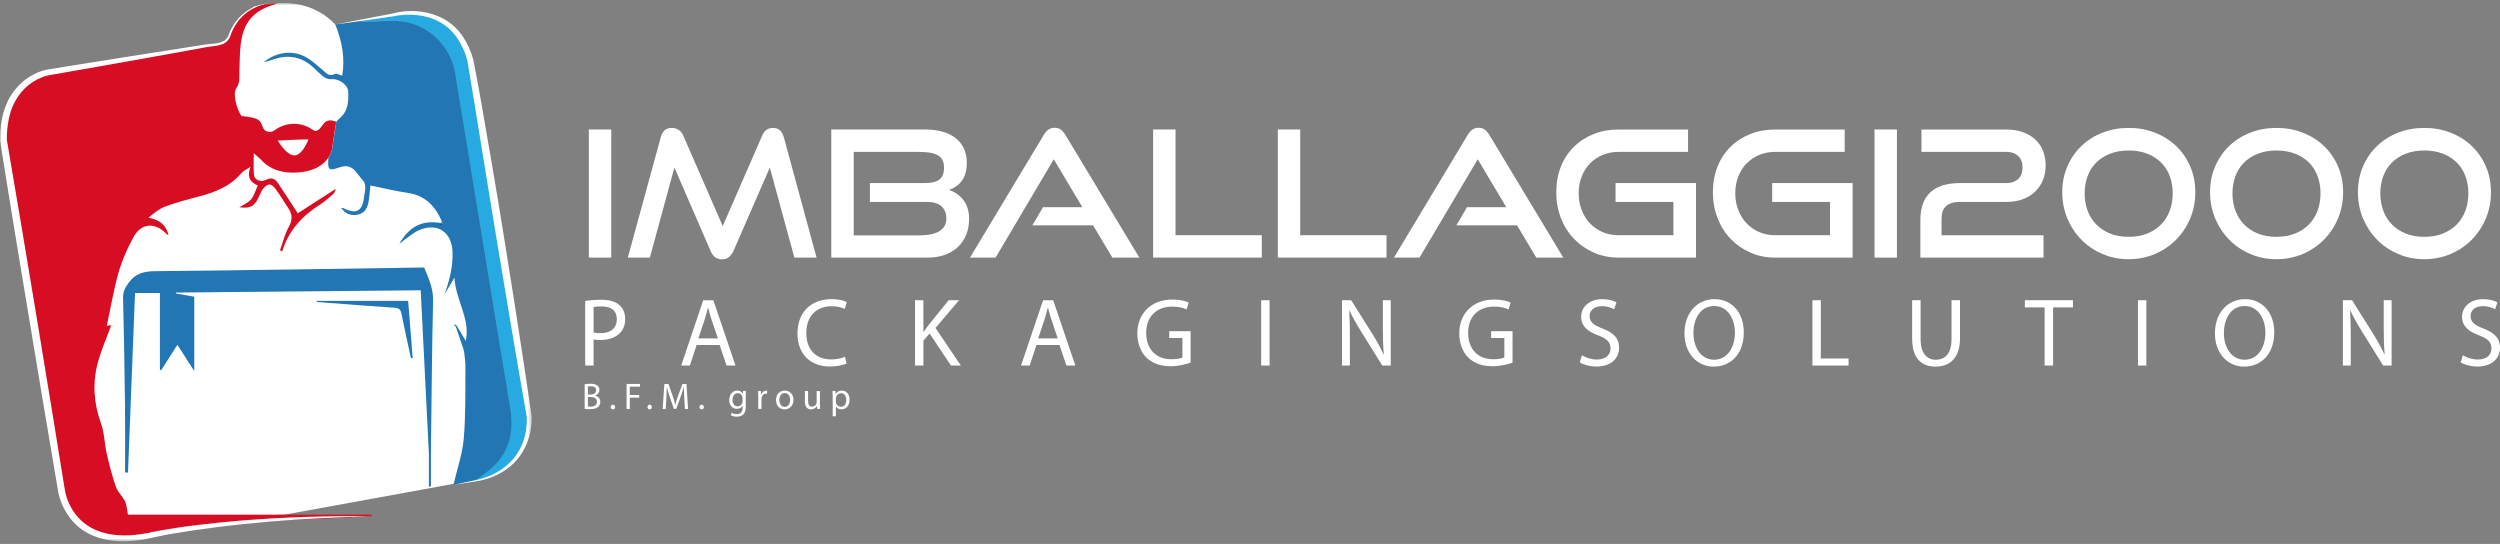 <svg width="694" height="151" viewBox="0 0 694 151" fill="none" xmlns="http://www.w3.org/2000/svg">
<rect x="0" y="0" width="694" height="151" fill="#808080" stroke="none"/>
<mask id="mask0_521_2" style="mask-type:luminance" maskUnits="userSpaceOnUse" x="0" y="0" width="148" height="151">
<path d="M147.607 0.838H0V150.274H147.607V0.838Z" fill="white"/>
</mask>
<g mask="url(#mask0_521_2)">
<path d="M129.462 131.32L133.07 118.226L130.125 69.201C130.125 69.201 100.638 14.778 93.064 6.793C85.485 -1.186 75.133 1.153 75.133 1.153L70.341 1.851L64.993 9.214L51.884 22.97L18.582 98.057L22.862 127.58L35.167 144.813L79.079 142.852C79.079 142.852 101.872 138.703 117.36 135.878L127.297 134.038L129.457 131.325H129.462V131.32Z" fill="white"/>
<path d="M136.703 129.779C137.184 129.345 137.639 128.89 138.064 128.405C141.783 124.099 142.638 118.965 141.697 113.406C139.501 100.372 137.391 87.319 135.251 74.281C133.263 62.187 131.28 50.094 129.291 38.001C128.32 32.113 127.282 26.236 126.387 20.338C125.228 12.707 118.509 6.324 110.718 5.87C107.667 5.693 104.585 6.036 101.519 6.107C100.907 6.122 100.285 5.94 99.667 5.849C97.492 6.168 95.311 6.481 93.095 6.81C94.998 11.636 95.817 16.245 94.998 21.015C94.264 20.813 93.409 20.283 92.984 20.515C91.405 21.379 90.621 20.318 89.65 19.504C88.319 18.398 87.034 17.205 85.592 16.26C81.838 13.799 77.026 14.142 73.125 17.311C74.299 16.967 75.027 16.796 75.731 16.543C79.758 15.123 83.447 15.593 86.705 18.473C87.762 19.408 88.719 20.48 89.847 21.314C90.444 21.753 91.365 22.092 92.068 21.996C93.859 21.748 96.353 23.34 96.632 25.139C96.844 27.903 96.652 30.744 94.507 32.618C94.067 33.008 93.677 33.407 93.338 33.821H93.353C93.353 33.821 92.447 39.456 92.281 40.755H92.285C92.285 40.755 92.22 42.21 91.157 43.817C91.142 44.05 91.127 44.282 91.117 44.52C90.99 47.213 91.451 47.446 94.021 46.536C96.364 45.707 97.689 46.132 99.177 48.153C99.551 48.664 99.966 49.144 100.356 49.634C102.04 51.165 101.256 53.096 101.039 54.829C100.563 58.736 98.782 59.559 95.22 57.74C95.053 57.74 94.886 57.735 94.719 57.73C94.805 57.836 94.891 57.942 94.977 58.048C96.202 59.569 97.821 60.009 99.622 59.509C101.489 58.988 102.106 57.401 102.374 55.678C102.577 54.364 102.658 53.03 102.814 51.484C106.331 52.196 109.701 53.04 113.121 53.53C118.099 54.248 120.923 57.316 122.749 61.662C122.769 61.808 122.785 61.955 122.805 62.101C122.678 62.046 122.557 61.985 122.43 61.929C117.335 60.995 113.607 62.809 110.849 67.691C111.32 67.413 111.679 66.998 112.114 66.695C113.47 65.74 114.755 64.593 116.248 63.936C121.378 61.692 125.416 64.345 125.623 69.96C125.775 73.987 124.783 77.767 123.457 81.603C124.277 80.219 125.097 78.834 126.144 77.075C126.508 83.347 130.632 88.507 129.296 94.647C128.451 93.216 127.616 91.817 126.782 90.407C126.574 90.28 126.372 90.159 126.164 90.038C126.119 90.108 126.068 90.179 126.023 90.255C126.195 90.397 126.367 90.538 126.539 90.68C127.293 92.908 128.046 95.132 128.8 97.36C128.942 98.826 129.225 100.286 129.21 101.752C129.139 108.423 129.306 115.114 128.74 121.739C128.37 126.045 126.888 130.259 125.881 134.606C126.417 134.499 126.974 134.383 127.525 134.272C129.053 133.999 130.586 133.726 132.114 133.453C132.615 133.039 133.136 132.635 133.658 132.24C134.179 131.841 134.705 131.447 135.221 131.038C135.737 130.633 136.243 130.219 136.724 129.789" fill="#2176B3"/>
<path d="M116.487 74.271C92.003 74.629 67.525 75.054 43.037 75.281C39.895 75.312 37.558 75.923 35.66 78.561C34.709 79.88 34.117 81.007 34.163 82.675C34.41 92.646 34.578 102.622 34.699 112.597C34.775 118.788 34.714 124.979 34.714 131.169H35.529C36.181 114.599 36.829 98.023 37.487 81.346H44.393V102.647C44.509 102.687 44.626 102.728 44.742 102.768C46.204 100.474 47.667 98.179 49.245 95.708C50.783 98.104 52.24 100.383 53.93 103.016V82.352C52.18 82.058 50.52 81.78 48.861 81.497L48.901 81.214C71.487 81.002 94.068 80.795 116.79 80.583C117.554 95.855 118.308 110.894 119.062 125.924V135.071C119.249 135.071 119.431 135.066 119.618 135.066V125.883C119.801 111.728 119.897 97.563 120.221 83.413C120.296 80.001 118.946 77.212 117.757 74.266C117.261 74.266 116.876 74.266 116.492 74.266" fill="#2176B3"/>
<path d="M146.64 113.099C143.422 94.001 140.285 74.894 137.118 55.786C135.033 43.218 132.979 30.644 130.854 18.086C129.402 9.515 122.319 3.243 113.91 3.627C109.128 3.85 104.393 5.063 99.637 5.831C100.254 5.922 100.871 6.104 101.489 6.089C104.555 6.023 107.636 5.674 110.687 5.851C118.479 6.311 125.198 12.689 126.356 20.32C127.257 26.217 128.294 32.094 129.26 37.982C131.249 50.075 133.232 62.169 135.221 74.262C137.366 87.305 139.471 100.354 141.666 113.387C142.602 118.946 141.752 124.08 138.034 128.386C137.614 128.876 137.158 129.326 136.673 129.761C136.192 130.195 135.686 130.61 135.17 131.009C134.654 131.413 134.128 131.813 133.607 132.212C133.085 132.611 132.564 133.015 132.063 133.43C132.316 133.43 132.574 133.455 132.822 133.415C142.218 131.934 148.289 122.913 146.63 113.089" fill="#27AAE1"/>
<path d="M87.962 83.522C87.957 83.618 87.951 83.714 87.941 83.81C88.174 83.835 88.407 83.865 88.64 83.885C95.571 84.411 102.508 84.967 109.445 85.422C110.689 85.503 111.21 85.871 111.453 87.12C112.258 91.243 113.199 95.337 114.084 99.446C114.246 99.43 114.403 99.415 114.56 99.4C114.145 94.129 113.73 88.858 113.305 83.527H87.957L87.962 83.522Z" fill="#2176B3"/>
<path d="M77.763 70.729L77.849 70.75L77.827 70.585L77.758 70.729H77.763Z" fill="#C1B711"/>
<path d="M31.036 90.222C30.899 90.222 30.758 90.233 30.621 90.243C30.687 90.319 30.758 90.389 30.828 90.455L31.036 90.222Z" fill="#C1B711"/>
<path d="M122.713 61.643C122.607 61.734 122.501 61.825 122.395 61.915C122.521 61.971 122.642 62.032 122.769 62.087C122.748 61.941 122.733 61.794 122.713 61.648" fill="#1A3139"/>
<path d="M92.251 40.734H92.246C92.413 39.435 93.319 33.805 93.319 33.805H93.304C92.985 33.659 91.619 33.113 90.612 33.669C89.661 34.194 89.256 35.428 88.381 36.059C87.748 36.514 87.364 36.418 86.792 36.009C86.231 35.609 85.623 35.276 84.986 35.018C82.345 33.942 79.319 34.21 76.891 35.7C76.334 36.044 75.934 36.489 75.272 36.58C74.629 36.666 73.926 36.549 73.45 36.079C72.904 35.544 72.802 34.71 72.418 34.048C71.806 33.002 70.647 32.769 69.549 32.547C68.73 32.38 67.89 32.274 67.055 32.239C65.643 30.212 64.53 25.992 65.613 24.446C66.721 22.864 66.392 21.378 66.453 19.797C66.544 17.356 66.529 14.9 66.802 12.474C67.52 6.152 70.364 2.897 76.45 1.164C76.552 1.134 76.638 1.028 76.82 0.881C71.082 0.492 65.785 4.176 63.594 10.124C63.118 11.408 62.451 11.863 61.15 12.075C45.764 14.581 30.383 17.128 15.007 19.721C5.763 21.277 -0.551 29.762 0.952 38.985C6.214 71.248 11.572 103.495 16.985 135.737C17.921 141.296 21.22 145.303 26.239 147.876C30.363 149.993 34.663 149.791 39.075 149.018C46.432 147.729 53.779 146.056 61.201 145.485C75.14 144.414 89.13 144.01 103.099 143.332C103.114 143.181 103.129 143.029 103.14 142.878H102.381C100.812 142.878 99.244 142.878 97.67 142.873C76.951 142.873 56.227 142.867 35.508 142.867C35.387 142.125 35.266 141.377 35.144 140.629C34.972 140.058 34.911 139.416 34.613 138.921C33.829 137.622 32.635 136.49 32.154 135.1C31.112 132.078 30.322 128.96 29.609 125.842C28.987 123.108 28.997 120.182 28.051 117.584C26.002 111.944 25.627 106.289 27.18 100.579C28.116 97.132 29.584 93.837 30.813 90.466C30.737 90.401 30.672 90.33 30.606 90.254C30.317 90.33 30.029 90.406 29.649 90.502C30.717 85.484 31.527 80.526 32.888 75.725C33.844 72.349 35.301 69.054 36.976 65.951C39.172 61.883 42.986 61.585 46.174 64.91C46.265 65.011 46.412 65.062 46.786 65.294C46.042 62.176 44.034 60.989 41.231 60.423C42.698 59.245 44.135 57.972 45.805 57.35C48.871 56.208 52.053 55.374 55.225 54.545C59.728 53.368 63.923 51.736 67.029 48.036C67.52 47.45 68.325 47.122 69.524 46.303C68.497 49.143 69.453 50.609 71.563 51.488C70.925 52.868 70.556 54.333 69.676 55.359C68.811 56.36 67.419 56.91 66.438 57.537C69.635 57.941 70.733 57.3 72.124 54.07C72.377 53.484 72.651 52.878 73.05 52.398C74.33 50.856 75.256 50.806 76.44 52.377C77.746 54.121 78.844 56.026 80.058 57.84C81.196 59.548 81.222 61.09 80.164 62.99C79.056 64.986 78.52 67.306 77.731 69.484C77.938 69.58 78.145 69.676 78.353 69.772C80.108 63.94 83.974 59.877 88.963 56.698C90.258 55.874 91.401 54.813 92.575 53.807C92.833 53.585 92.909 53.156 93.273 52.382C89.337 54.914 85.851 57.158 82.653 59.21C80.857 56.451 79.066 53.641 77.209 50.882C76.395 49.669 75.428 49.108 73.825 49.921C72.271 50.71 70.627 49.937 70.495 48.476C70.318 46.5 70.45 44.499 70.455 42.513C71.158 43.17 71.75 43.7 72.276 44.145C73.88 46.005 76.789 48.122 82.056 47.905C87.359 47.688 89.904 45.646 91.128 43.796C92.186 42.194 92.256 40.734 92.256 40.734M85.628 38.697C85.628 38.697 84.035 42.993 81.869 43.124C79.704 43.251 77.599 39.784 77.088 39.016C77.088 39.016 84.606 38.637 85.628 38.697Z" fill="#D60D23"/>
<path d="M76.822 0.886C70.781 0.674 65.767 4.363 63.92 10.054C62.888 12.97 59.493 12.651 57.044 13.136C54.489 13.611 49.566 14.491 46.955 14.976C38.632 16.497 26.404 18.63 18.106 20.1C16.907 20.323 14.448 20.732 13.259 20.949C9.408 21.889 6.064 24.623 4.207 28.11C2.421 31.142 1.829 35.812 1.905 38.834C7.268 70.313 12.94 104.561 18.035 136.182C18.9 140.791 21.911 145.031 26.242 146.966C31.564 149.407 37.767 148.786 43.333 147.482C51.221 146.006 59.194 145.172 67.178 144.48C79.129 143.54 91.13 143.146 103.106 143.328C84.179 143.793 65.231 145.117 46.566 148.386C43.586 148.892 40.697 149.756 37.686 150.059C31.574 150.797 24.688 149.66 20.372 144.904C18.227 142.549 16.78 139.649 16.158 136.531C15.991 135.51 11.953 111.641 11.67 109.943C7.865 87 3.63 61.838 0.003 39.001C-0.043 35.483 0.483 31.86 1.92 28.61C3.924 24.072 8.042 20.434 12.93 19.342C14.134 19.15 16.598 18.746 17.833 18.549C28.437 16.846 41.952 14.693 52.566 13.055C53.841 12.879 56.366 12.454 57.636 12.272C59.953 12.009 62.706 12.186 63.536 9.503C65.65 3.918 70.811 0.452 76.822 0.886Z" fill="white"/>
<path d="M93.076 6.798C96.947 6.035 105.164 4.463 108.867 3.776C115.834 1.911 124.031 3.644 128.276 9.855C129.682 11.862 130.699 14.111 131.362 16.435C132.182 20.559 132.931 24.678 133.654 28.801C135.683 40.324 138.096 54.474 139.933 65.956C141.79 77.478 144.046 91.699 145.752 103.181C146.364 107.319 147.001 111.458 147.593 115.602C147.639 116.35 147.593 117.038 147.533 117.74C146.693 126.66 140.49 132.441 131.752 133.689C130.467 133.891 127.183 134.382 125.867 134.589C127.203 134.341 130.406 133.593 131.686 133.351C140.722 131.592 146.571 125.103 146.237 115.764C144.831 107.8 143.358 99.239 141.977 91.067C139.301 75.34 136.351 57.243 133.786 41.511C132.485 33.365 131.059 24.662 129.738 16.814C128.595 12.508 126.166 8.43 122.225 6.197C118.303 3.983 113.406 3.624 109.034 4.559C105.073 5.166 97.038 6.242 93.066 6.798H93.076Z" fill="white"/>
</g>
<path d="M162.305 106.673C162.694 106.592 163.306 106.527 163.934 106.527C164.824 106.527 165.396 106.683 165.826 107.032C166.185 107.3 166.398 107.714 166.398 108.26C166.398 108.932 165.958 109.518 165.229 109.786V109.806C165.882 109.973 166.651 110.519 166.651 111.55C166.651 112.146 166.413 112.601 166.069 112.94C165.588 113.384 164.809 113.587 163.686 113.587C163.074 113.587 162.603 113.546 162.305 113.506V106.673ZM163.195 109.518H164.005C164.946 109.518 165.497 109.023 165.497 108.356C165.497 107.542 164.885 107.224 163.984 107.224C163.575 107.224 163.342 107.254 163.195 107.285V109.518ZM163.195 112.844C163.367 112.874 163.625 112.884 163.944 112.884C164.865 112.884 165.715 112.545 165.715 111.535C165.715 110.585 164.905 110.196 163.934 110.196H163.195V112.844Z" fill="white"/>
<path d="M169.527 112.992C169.527 112.612 169.786 112.339 170.141 112.339C170.496 112.339 170.744 112.607 170.744 112.992C170.744 113.377 170.506 113.641 170.131 113.641C169.771 113.641 169.527 113.362 169.527 112.992Z" fill="white"/>
<path d="M173.941 106.583H177.655V107.336H174.832V109.646H177.443V110.389H174.832V113.532H173.941V106.588V106.583Z" fill="white"/>
<path d="M179.734 112.992C179.734 112.612 179.993 112.339 180.348 112.339C180.703 112.339 180.951 112.607 180.951 112.992C180.951 113.377 180.713 113.641 180.338 113.641C179.978 113.641 179.734 113.362 179.734 112.992Z" fill="white"/>
<path d="M189.95 110.482C189.899 109.511 189.839 108.349 189.849 107.485H189.818C189.581 108.298 189.297 109.163 188.948 110.123L187.729 113.494H187.051L185.933 110.189C185.604 109.208 185.33 108.314 185.133 107.49H185.113C185.093 108.354 185.042 109.521 184.981 110.562L184.799 113.539H183.949L184.43 106.595H185.568L186.747 109.956C187.036 110.81 187.268 111.573 187.445 112.296H187.476C187.648 111.593 187.896 110.835 188.204 109.956L189.434 106.595H190.572L191.002 113.539H190.132L189.96 110.492L189.95 110.482Z" fill="white"/>
<path d="M194.176 112.992C194.176 112.612 194.434 112.339 194.789 112.339C195.144 112.339 195.393 112.607 195.393 112.992C195.393 113.377 195.154 113.641 194.779 113.641C194.419 113.641 194.176 113.362 194.176 112.992Z" fill="white"/>
<path d="M207.059 108.54C207.039 108.899 207.019 109.303 207.019 109.91V112.805C207.019 113.947 206.791 114.65 206.31 115.079C205.83 115.534 205.131 115.676 204.509 115.676C203.887 115.676 203.259 115.529 202.86 115.261L203.087 114.569C203.416 114.776 203.927 114.963 204.54 114.963C205.46 114.963 206.138 114.478 206.138 113.22V112.664H206.118C205.84 113.129 205.309 113.498 204.54 113.498C203.31 113.498 202.43 112.446 202.43 111.067C202.43 109.379 203.523 108.419 204.661 108.419C205.521 108.419 205.992 108.874 206.209 109.283H206.229L206.27 108.53H207.059V108.54ZM206.128 110.506C206.128 110.349 206.118 110.218 206.078 110.091C205.916 109.566 205.476 109.131 204.818 109.131C203.958 109.131 203.345 109.864 203.345 111.016C203.345 111.997 203.836 112.81 204.808 112.81C205.359 112.81 205.86 112.462 206.057 111.885C206.108 111.729 206.128 111.557 206.128 111.4V110.506Z" fill="white"/>
<path d="M210.494 110.098C210.494 109.512 210.483 109.006 210.453 108.541H211.242L211.273 109.522H211.313C211.541 108.85 212.082 108.43 212.684 108.43C212.786 108.43 212.856 108.44 212.942 108.46V109.314C212.851 109.294 212.76 109.284 212.634 109.284C212.001 109.284 211.551 109.769 211.425 110.447C211.404 110.573 211.384 110.714 211.384 110.871V113.529H210.494V110.098Z" fill="white"/>
<path d="M220.264 110.991C220.264 112.835 218.994 113.639 217.795 113.639C216.454 113.639 215.422 112.648 215.422 111.072C215.422 109.404 216.505 108.423 217.881 108.423C219.257 108.423 220.264 109.465 220.264 110.991ZM216.333 111.041C216.333 112.133 216.955 112.957 217.835 112.957C218.716 112.957 219.338 112.143 219.338 111.021C219.338 110.177 218.918 109.106 217.856 109.106C216.793 109.106 216.333 110.096 216.333 111.041Z" fill="white"/>
<path d="M227.609 112.167C227.609 112.683 227.619 113.137 227.649 113.527H226.85L226.799 112.713H226.779C226.541 113.112 226.02 113.638 225.14 113.638C224.361 113.638 223.43 113.203 223.43 111.455V108.539H224.33V111.298C224.33 112.248 224.619 112.885 225.438 112.885C226.04 112.885 226.46 112.46 226.627 112.061C226.678 111.925 226.708 111.763 226.708 111.596V108.539H227.609V112.167Z" fill="white"/>
<path d="M231.15 110.167C231.15 109.53 231.13 109.015 231.109 108.54H231.919L231.959 109.394H231.98C232.349 108.787 232.931 108.423 233.74 108.423C234.939 108.423 235.84 109.444 235.84 110.955C235.84 112.749 234.757 113.634 233.589 113.634C232.936 113.634 232.359 113.346 232.066 112.85H232.045V115.559H231.155V110.162L231.15 110.167ZM232.04 111.496C232.04 111.627 232.061 111.754 232.081 111.865C232.243 112.492 232.789 112.926 233.432 112.926C234.383 112.926 234.934 112.143 234.934 111.001C234.934 110 234.413 109.146 233.462 109.146C232.85 109.146 232.273 109.591 232.101 110.268C232.071 110.379 232.04 110.516 232.04 110.637V111.491V111.496Z" fill="white"/>
<path d="M163.465 71.512V35.945H169.683V71.512H163.465Z" fill="white"/>
<path d="M220.515 71.509L213.705 46.509L203.617 69.649C203.257 70.402 202.822 70.978 202.321 71.388C201.815 71.797 201.188 71.999 200.434 71.999C198.967 71.999 197.904 71.216 197.252 69.649L187.213 46.509L180.403 71.509H174.281L183.439 38.049C183.864 36.356 184.891 35.507 186.525 35.507C187.178 35.507 187.79 35.684 188.362 36.043C188.934 36.401 189.364 36.922 189.662 37.609L200.631 62.756L211.601 37.609C212.187 36.209 213.184 35.507 214.586 35.507C216.088 35.507 217.085 36.356 217.576 38.049L226.683 71.509H220.51H220.515Z" fill="white"/>
<path d="M230.766 71.512V35.945H256.822C258.553 35.945 260.126 36.142 261.548 36.531C262.97 36.92 264.184 37.502 265.196 38.27C266.208 39.038 266.992 39.998 267.549 41.155C268.105 42.312 268.383 43.642 268.383 45.142C268.383 46.285 268.252 47.28 267.994 48.124C267.731 48.973 267.372 49.696 266.916 50.302C266.461 50.909 265.93 51.409 265.322 51.818C264.72 52.228 264.088 52.526 263.435 52.723C265.069 53.243 266.405 54.188 267.452 55.558C268.495 56.928 269.021 58.656 269.021 60.743C269.021 62.375 268.753 63.851 268.211 65.17C267.675 66.489 266.906 67.626 265.909 68.571C264.913 69.516 263.703 70.244 262.287 70.749C260.865 71.255 259.291 71.507 257.561 71.507H230.771L230.766 71.512ZM241.492 56.053V50.818H256.873C258.634 50.818 259.944 50.494 260.789 49.837C261.639 49.185 262.064 48.079 262.064 46.512C262.064 45.567 261.882 44.809 261.528 44.238C261.168 43.667 260.652 43.227 259.985 42.919C259.317 42.611 258.517 42.404 257.586 42.307C256.655 42.211 255.618 42.161 254.475 42.161H236.989V65.347H255.011C256.119 65.347 257.151 65.266 258.097 65.104C259.043 64.943 259.858 64.675 260.546 64.296C261.229 63.922 261.76 63.442 262.14 62.85C262.514 62.264 262.702 61.531 262.702 60.647C262.702 59.181 262.246 58.044 261.33 57.246C260.415 56.447 259.079 56.048 257.313 56.048H241.492V56.053Z" fill="white"/>
<path d="M308.786 71.51L303.448 62.56H286.6L289.539 57.521H300.463L292.529 44.215L276.369 71.515H269.266L289.737 37.468C290.096 36.847 290.521 36.362 291.012 36.003C291.502 35.644 292.089 35.467 292.772 35.467C293.455 35.467 294.037 35.649 294.513 36.003C294.983 36.362 295.403 36.852 295.763 37.468L316.284 71.515H308.791L308.786 71.51Z" fill="white"/>
<path d="M320.105 71.512V35.945H326.324V65.296H350.276V71.507H320.105V71.512Z" fill="white"/>
<path d="M354.723 71.512V35.945H360.941V65.296H384.893V71.507H354.723V71.512Z" fill="white"/>
<path d="M426.473 71.51L421.135 62.56H404.287L407.227 57.521H418.15L410.217 44.215L394.057 71.515H386.953L407.424 37.468C407.783 36.847 408.208 36.362 408.699 36.003C409.19 35.644 409.777 35.467 410.46 35.467C411.143 35.467 411.725 35.649 412.2 36.003C412.671 36.362 413.091 36.852 413.45 37.468L433.972 71.515H426.478L426.473 71.51Z" fill="white"/>
<path d="M449.307 71.512C446.823 71.512 444.531 71.047 442.426 70.117C440.321 69.187 438.49 67.914 436.941 66.302C435.388 64.69 434.184 62.774 433.319 60.556C432.453 58.337 432.023 55.942 432.023 53.364C432.023 50.787 432.453 48.377 433.319 46.224C434.184 44.071 435.393 42.236 436.941 40.72C438.49 39.204 440.321 38.032 442.426 37.198C444.531 36.364 446.828 35.95 449.307 35.95H468.604V42.161H449.307C447.708 42.161 446.231 42.449 444.875 43.015C443.519 43.586 442.35 44.379 441.373 45.385C440.392 46.395 439.628 47.603 439.071 49.003C438.515 50.408 438.237 51.955 438.237 53.653C438.237 55.351 438.515 56.867 439.071 58.302C439.628 59.737 440.392 60.97 441.373 61.996C442.355 63.022 443.519 63.831 444.875 64.417C446.231 65.003 447.708 65.296 449.307 65.296H464.541V56.048H448.477V50.812H470.81V71.507H449.307V71.512Z" fill="white"/>
<path d="M492.783 71.512C490.299 71.512 488.007 71.047 485.902 70.117C483.798 69.187 481.966 67.914 480.418 66.302C478.865 64.69 477.66 62.774 476.795 60.556C475.93 58.337 475.5 55.942 475.5 53.364C475.5 50.787 475.93 48.377 476.795 46.224C477.66 44.071 478.87 42.236 480.418 40.72C481.966 39.204 483.798 38.032 485.902 37.198C488.007 36.364 490.304 35.95 492.783 35.95H512.081V42.161H492.783C491.185 42.161 489.707 42.449 488.351 43.015C486.995 43.586 485.827 44.379 484.85 45.385C483.869 46.395 483.105 47.603 482.548 49.003C481.991 50.408 481.713 51.955 481.713 53.653C481.713 55.351 481.991 56.867 482.548 58.302C483.105 59.737 483.869 60.97 484.85 61.996C485.832 63.022 486.995 63.831 488.351 64.417C489.707 65.003 491.185 65.296 492.783 65.296H508.018V56.048H491.954V50.812H514.287V71.507H492.783V71.512Z" fill="white"/>
<path d="M520.367 71.512V35.945H526.585V71.512H520.367Z" fill="white"/>
<path d="M533.094 71.512V61.092C533.094 57.635 534.025 55.058 535.887 53.365C537.748 51.672 540.476 50.823 544.068 50.823H556.95C558.321 50.823 559.414 50.449 560.233 49.696C561.048 48.948 561.458 47.886 561.458 46.517C561.458 45.147 561.058 44.081 560.258 43.313C559.459 42.545 558.356 42.166 556.955 42.166H533.397V35.955H556.955C558.715 35.955 560.279 36.208 561.63 36.713C562.986 37.218 564.129 37.911 565.06 38.79C565.991 39.669 566.694 40.721 567.165 41.943C567.635 43.166 567.873 44.495 567.873 45.931C567.873 47.366 567.62 48.751 567.114 49.989C566.608 51.227 565.89 52.298 564.959 53.193C564.028 54.092 562.895 54.79 561.554 55.295C560.213 55.8 558.695 56.053 557 56.053H544.068C540.673 56.053 538.973 57.584 538.973 60.652V65.301H567.281V71.512H533.094Z" fill="white"/>
<path d="M590.952 71.954C588.341 71.954 585.907 71.474 583.656 70.508C581.404 69.548 579.451 68.224 577.802 66.546C576.153 64.868 574.857 62.903 573.906 60.649C572.96 58.4 572.484 55.969 572.484 53.361C572.484 50.754 572.955 48.353 573.906 46.17C574.852 43.987 576.153 42.102 577.802 40.52C579.451 38.938 581.399 37.705 583.656 36.826C585.907 35.947 588.341 35.507 590.952 35.507C593.562 35.507 595.946 35.947 598.202 36.826C600.454 37.705 602.417 38.938 604.081 40.52C605.746 42.102 607.051 43.987 607.997 46.17C608.944 48.353 609.419 50.754 609.419 53.361C609.419 55.969 608.944 58.4 607.997 60.649C607.051 62.898 605.746 64.863 604.081 66.546C602.417 68.224 600.459 69.548 598.202 70.508C595.951 71.469 593.532 71.954 590.952 71.954ZM603.145 53.66C603.145 51.967 602.877 50.38 602.336 48.914C601.799 47.449 601.005 46.19 599.963 45.149C598.916 44.108 597.635 43.285 596.118 42.678C594.6 42.077 592.874 41.773 590.952 41.773C589.029 41.773 587.253 42.077 585.735 42.678C584.217 43.279 582.937 44.103 581.89 45.149C580.843 46.195 580.053 47.449 579.512 48.914C578.976 50.38 578.703 51.967 578.703 53.66C578.703 55.352 578.971 56.985 579.512 58.455C580.048 59.921 580.843 61.194 581.89 62.271C582.932 63.347 584.207 64.196 585.71 64.813C587.213 65.434 588.943 65.743 590.901 65.743C592.859 65.743 594.6 65.434 596.118 64.813C597.635 64.191 598.916 63.347 599.963 62.271C601.005 61.194 601.799 59.921 602.336 58.455C602.872 56.99 603.145 55.388 603.145 53.66Z" fill="white"/>
<path d="M631.983 71.954C629.372 71.954 626.939 71.474 624.687 70.508C622.436 69.548 620.483 68.224 618.833 66.546C617.184 64.868 615.889 62.903 614.937 60.649C613.991 58.4 613.516 55.969 613.516 53.361C613.516 50.754 613.986 48.353 614.937 46.17C615.884 43.987 617.184 42.102 618.833 40.52C620.483 38.938 622.431 37.705 624.687 36.826C626.939 35.947 629.372 35.507 631.983 35.507C634.594 35.507 636.977 35.947 639.233 36.826C641.485 37.705 643.448 38.938 645.113 40.52C646.777 42.102 648.083 43.987 649.029 46.17C649.975 48.353 650.45 50.754 650.45 53.361C650.45 55.969 649.975 58.4 649.029 60.649C648.083 62.898 646.777 64.863 645.113 66.546C643.448 68.224 641.49 69.548 639.233 70.508C636.982 71.469 634.563 71.954 631.983 71.954ZM644.177 53.66C644.177 51.967 643.908 50.38 643.367 48.914C642.831 47.449 642.036 46.19 640.994 45.149C639.947 44.108 638.667 43.285 637.149 42.678C635.631 42.077 633.906 41.773 631.983 41.773C630.06 41.773 628.285 42.077 626.767 42.678C625.249 43.279 623.969 44.103 622.921 45.149C621.874 46.195 621.085 47.449 620.543 48.914C620.007 50.38 619.734 51.967 619.734 53.66C619.734 55.352 620.002 56.985 620.543 58.455C621.08 59.921 621.874 61.194 622.921 62.271C623.964 63.347 625.239 64.196 626.741 64.813C628.244 65.434 629.974 65.743 631.932 65.743C633.89 65.743 635.631 65.434 637.149 64.813C638.667 64.191 639.947 63.347 640.994 62.271C642.036 61.194 642.831 59.921 643.367 58.455C643.903 56.99 644.177 55.388 644.177 53.66Z" fill="white"/>
<path d="M673.026 71.954C670.415 71.954 667.982 71.474 665.73 70.508C663.479 69.548 661.526 68.224 659.876 66.546C658.227 64.868 656.932 62.903 655.98 60.649C655.034 58.4 654.559 55.969 654.559 53.361C654.559 50.754 655.029 48.353 655.98 46.17C656.926 43.987 658.227 42.102 659.876 40.52C661.526 38.938 663.474 37.705 665.73 36.826C667.982 35.947 670.415 35.507 673.026 35.507C675.637 35.507 678.02 35.947 680.276 36.826C682.528 37.705 684.491 38.938 686.156 40.52C687.82 42.102 689.126 43.987 690.072 46.17C691.018 48.353 691.493 50.754 691.493 53.361C691.493 55.969 691.018 58.4 690.072 60.649C689.126 62.898 687.82 64.863 686.156 66.546C684.491 68.224 682.533 69.548 680.276 70.508C678.025 71.469 675.606 71.954 673.026 71.954ZM685.219 53.66C685.219 51.967 684.951 50.38 684.41 48.914C683.874 47.449 683.079 46.19 682.037 45.149C680.99 44.108 679.71 43.285 678.192 42.678C676.674 42.077 674.949 41.773 673.026 41.773C671.103 41.773 669.327 42.077 667.81 42.678C666.292 43.279 665.012 44.103 663.964 45.149C662.917 46.195 662.128 47.449 661.586 48.914C661.05 50.38 660.777 51.967 660.777 53.66C660.777 55.352 661.045 56.985 661.586 58.455C662.123 59.921 662.917 61.194 663.964 62.271C665.007 63.347 666.282 64.196 667.784 64.813C669.287 65.434 671.017 65.743 672.975 65.743C674.933 65.743 676.674 65.434 678.192 64.813C679.71 64.191 680.99 63.347 682.037 62.271C683.079 61.194 683.874 59.921 684.41 58.455C684.946 56.99 685.219 55.388 685.219 53.66Z" fill="white"/>
<path d="M162.454 83.557C163.578 83.37 165.05 83.208 166.917 83.208C169.214 83.208 170.899 83.744 171.971 84.714C172.963 85.573 173.55 86.892 173.55 88.51C173.55 90.127 173.069 91.441 172.159 92.386C170.929 93.705 168.925 94.377 166.649 94.377C165.956 94.377 165.313 94.352 164.777 94.215V101.477H162.449V83.557H162.454ZM164.782 92.3C165.288 92.436 165.93 92.487 166.704 92.487C169.512 92.487 171.223 91.112 171.223 88.611C171.223 86.109 169.538 85.058 166.972 85.058C165.955 85.058 165.181 85.139 164.782 85.245V92.295V92.3Z" fill="white"/>
<path d="M193.378 95.772L191.506 101.478H189.098L195.22 83.346H198.028L204.175 101.478H201.691L199.768 95.772H193.378ZM199.288 93.943L197.522 88.723C197.122 87.54 196.854 86.464 196.586 85.412H196.53C196.262 86.489 195.969 87.591 195.619 88.697L193.854 93.943H199.283H199.288Z" fill="white"/>
<path d="M235.045 100.882C234.19 101.312 232.48 101.741 230.284 101.741C225.204 101.741 221.379 98.512 221.379 92.569C221.379 86.626 225.204 83.043 230.79 83.043C233.036 83.043 234.453 83.528 235.065 83.852L234.503 85.762C233.623 85.332 232.363 85.009 230.866 85.009C226.641 85.009 223.833 87.728 223.833 92.488C223.833 96.925 226.373 99.781 230.759 99.781C232.176 99.781 233.618 99.482 234.554 99.028L235.035 100.882H235.045Z" fill="white"/>
<path d="M254.004 83.343H256.331V92.085H256.412C256.893 91.388 257.374 90.741 257.829 90.15L263.339 83.343H266.228L259.706 91.039L266.739 101.48H263.986L258.052 92.576L256.341 94.567V101.48H254.014V83.348L254.004 83.343Z" fill="white"/>
<path d="M287.718 95.772L285.846 101.478H283.438L289.56 83.346H292.368L298.515 101.478H296.031L294.108 95.772H287.718ZM293.627 93.943L291.862 88.723C291.462 87.54 291.194 86.464 290.926 85.412H290.87C290.602 86.489 290.308 87.591 289.959 88.697L288.193 93.943H293.622H293.627Z" fill="white"/>
<path d="M330.512 100.665C329.469 101.044 327.41 101.66 324.977 101.66C322.249 101.66 320.003 100.963 318.237 99.265C316.689 97.759 315.723 95.338 315.723 92.513C315.748 87.106 319.436 83.149 325.483 83.149C327.567 83.149 329.196 83.604 329.975 83.983L329.414 85.893C328.453 85.463 327.248 85.115 325.432 85.115C321.045 85.115 318.187 87.859 318.187 92.407C318.187 96.956 320.939 99.725 325.138 99.725C326.661 99.725 327.704 99.508 328.24 99.24V93.832H324.577V91.947H330.512V100.665Z" fill="white"/>
<path d="M352.433 83.343V101.475H350.105V83.343H352.433Z" fill="white"/>
<path d="M372.548 101.475V83.343H375.088L380.861 92.515C382.197 94.642 383.239 96.553 384.094 98.407L384.15 98.382C383.937 95.962 383.881 93.753 383.881 90.928V83.343H386.072V101.475H383.72L377.997 92.272C376.742 90.256 375.538 88.184 374.628 86.218L374.547 86.243C374.678 88.533 374.734 90.711 374.734 93.723V101.47H372.543L372.548 101.475Z" fill="white"/>
<path d="M419.879 100.665C418.837 101.044 416.777 101.66 414.344 101.66C411.617 101.66 409.37 100.963 407.604 99.265C406.056 97.759 405.09 95.338 405.09 92.513C405.115 87.106 408.804 83.149 414.85 83.149C416.934 83.149 418.563 83.604 419.343 83.983L418.781 85.893C417.82 85.463 416.616 85.115 414.799 85.115C410.412 85.115 407.554 87.859 407.554 92.407C407.554 96.956 410.306 99.725 414.506 99.725C416.029 99.725 417.071 99.508 417.607 99.24V93.832H413.944V91.947H419.879V100.665Z" fill="white"/>
<path d="M439.143 98.623C440.185 99.27 441.708 99.806 443.312 99.806C445.69 99.806 447.081 98.543 447.081 96.713C447.081 95.02 446.12 94.05 443.686 93.11C440.747 92.059 438.925 90.528 438.925 87.97C438.925 85.145 441.253 83.048 444.754 83.048C446.601 83.048 447.936 83.478 448.736 83.938L448.093 85.848C447.506 85.524 446.302 84.989 444.673 84.989C442.214 84.989 441.278 86.469 441.278 87.708C441.278 89.401 442.376 90.234 444.86 91.205C447.906 92.387 449.459 93.868 449.459 96.531C449.459 99.331 447.4 101.752 443.15 101.752C441.414 101.752 439.512 101.241 438.551 100.594L439.138 98.629L439.143 98.623Z" fill="white"/>
<path d="M484.078 92.22C484.078 98.462 480.309 101.772 475.71 101.772C471.111 101.772 467.609 98.057 467.609 92.569C467.609 86.813 471.166 83.043 475.978 83.043C480.79 83.043 484.078 86.838 484.078 92.215V92.22ZM470.094 92.519C470.094 96.395 472.178 99.861 475.841 99.861C479.504 99.861 481.614 96.445 481.614 92.326C481.614 88.723 479.742 84.953 475.867 84.953C471.991 84.953 470.094 88.531 470.094 92.513V92.519Z" fill="white"/>
<path d="M503.133 83.343H505.46V99.514H513.161V101.48H503.133V83.348V83.343Z" fill="white"/>
<path d="M533.156 83.343V94.076C533.156 98.14 534.947 99.863 537.356 99.863C540.027 99.863 541.742 98.089 541.742 94.076V83.343H544.095V93.915C544.095 99.484 541.181 101.773 537.28 101.773C533.591 101.773 530.809 99.646 530.809 94.026V83.343H533.161H533.156Z" fill="white"/>
<path d="M567.585 85.334H562.105V83.343H575.448V85.334H569.938V101.475H567.585V85.334Z" fill="white"/>
<path d="M595.823 83.343V101.475H593.496V83.343H595.823Z" fill="white"/>
<path d="M631.336 92.22C631.336 98.462 627.567 101.772 622.968 101.772C618.368 101.772 614.867 98.057 614.867 92.569C614.867 86.813 618.424 83.043 623.236 83.043C628.047 83.043 631.336 86.838 631.336 92.215V92.22ZM617.351 92.519C617.351 96.395 619.436 99.861 623.099 99.861C626.762 99.861 628.872 96.445 628.872 92.326C628.872 88.723 627 84.953 623.124 84.953C619.249 84.953 617.351 88.531 617.351 92.513V92.519Z" fill="white"/>
<path d="M650.388 101.475V83.343H652.928L658.701 92.515C660.036 94.642 661.079 96.553 661.934 98.407L661.989 98.382C661.777 95.962 661.721 93.753 661.721 90.928V83.343H663.912V101.475H661.559L655.837 92.272C654.582 90.256 653.378 88.184 652.467 86.218L652.386 86.243C652.518 88.533 652.574 90.711 652.574 93.723V101.47H650.383L650.388 101.475Z" fill="white"/>
<path d="M683.69 98.623C684.732 99.27 686.255 99.806 687.859 99.806C690.237 99.806 691.628 98.543 691.628 96.713C691.628 95.02 690.667 94.05 688.233 93.11C685.294 92.059 683.472 90.528 683.472 87.97C683.472 85.145 685.799 83.048 689.301 83.048C691.147 83.048 692.483 83.478 693.283 83.938L692.64 85.848C692.053 85.524 690.849 84.989 689.22 84.989C686.761 84.989 685.825 86.469 685.825 87.708C685.825 89.401 686.923 90.234 689.407 91.205C692.453 92.387 694.006 93.868 694.006 96.531C694.006 99.331 691.947 101.752 687.697 101.752C685.961 101.752 684.059 101.241 683.098 100.594L683.685 98.629L683.69 98.623Z" fill="white"/>
<path d="M77.926 71.122L78.011 71.138L77.99 70.979L77.926 71.122Z" fill="#C1B711"/>
<path d="M31.544 90.471C31.407 90.476 31.27 90.481 31.129 90.486C31.195 90.562 31.26 90.632 31.336 90.698C31.407 90.622 31.473 90.547 31.544 90.471Z" fill="#C1B711"/>
<path d="M122.513 62.105C122.407 62.196 122.3 62.287 122.199 62.373C122.321 62.428 122.447 62.489 122.568 62.545C122.548 62.398 122.533 62.252 122.513 62.105Z" fill="#1A3139"/>
</svg>
